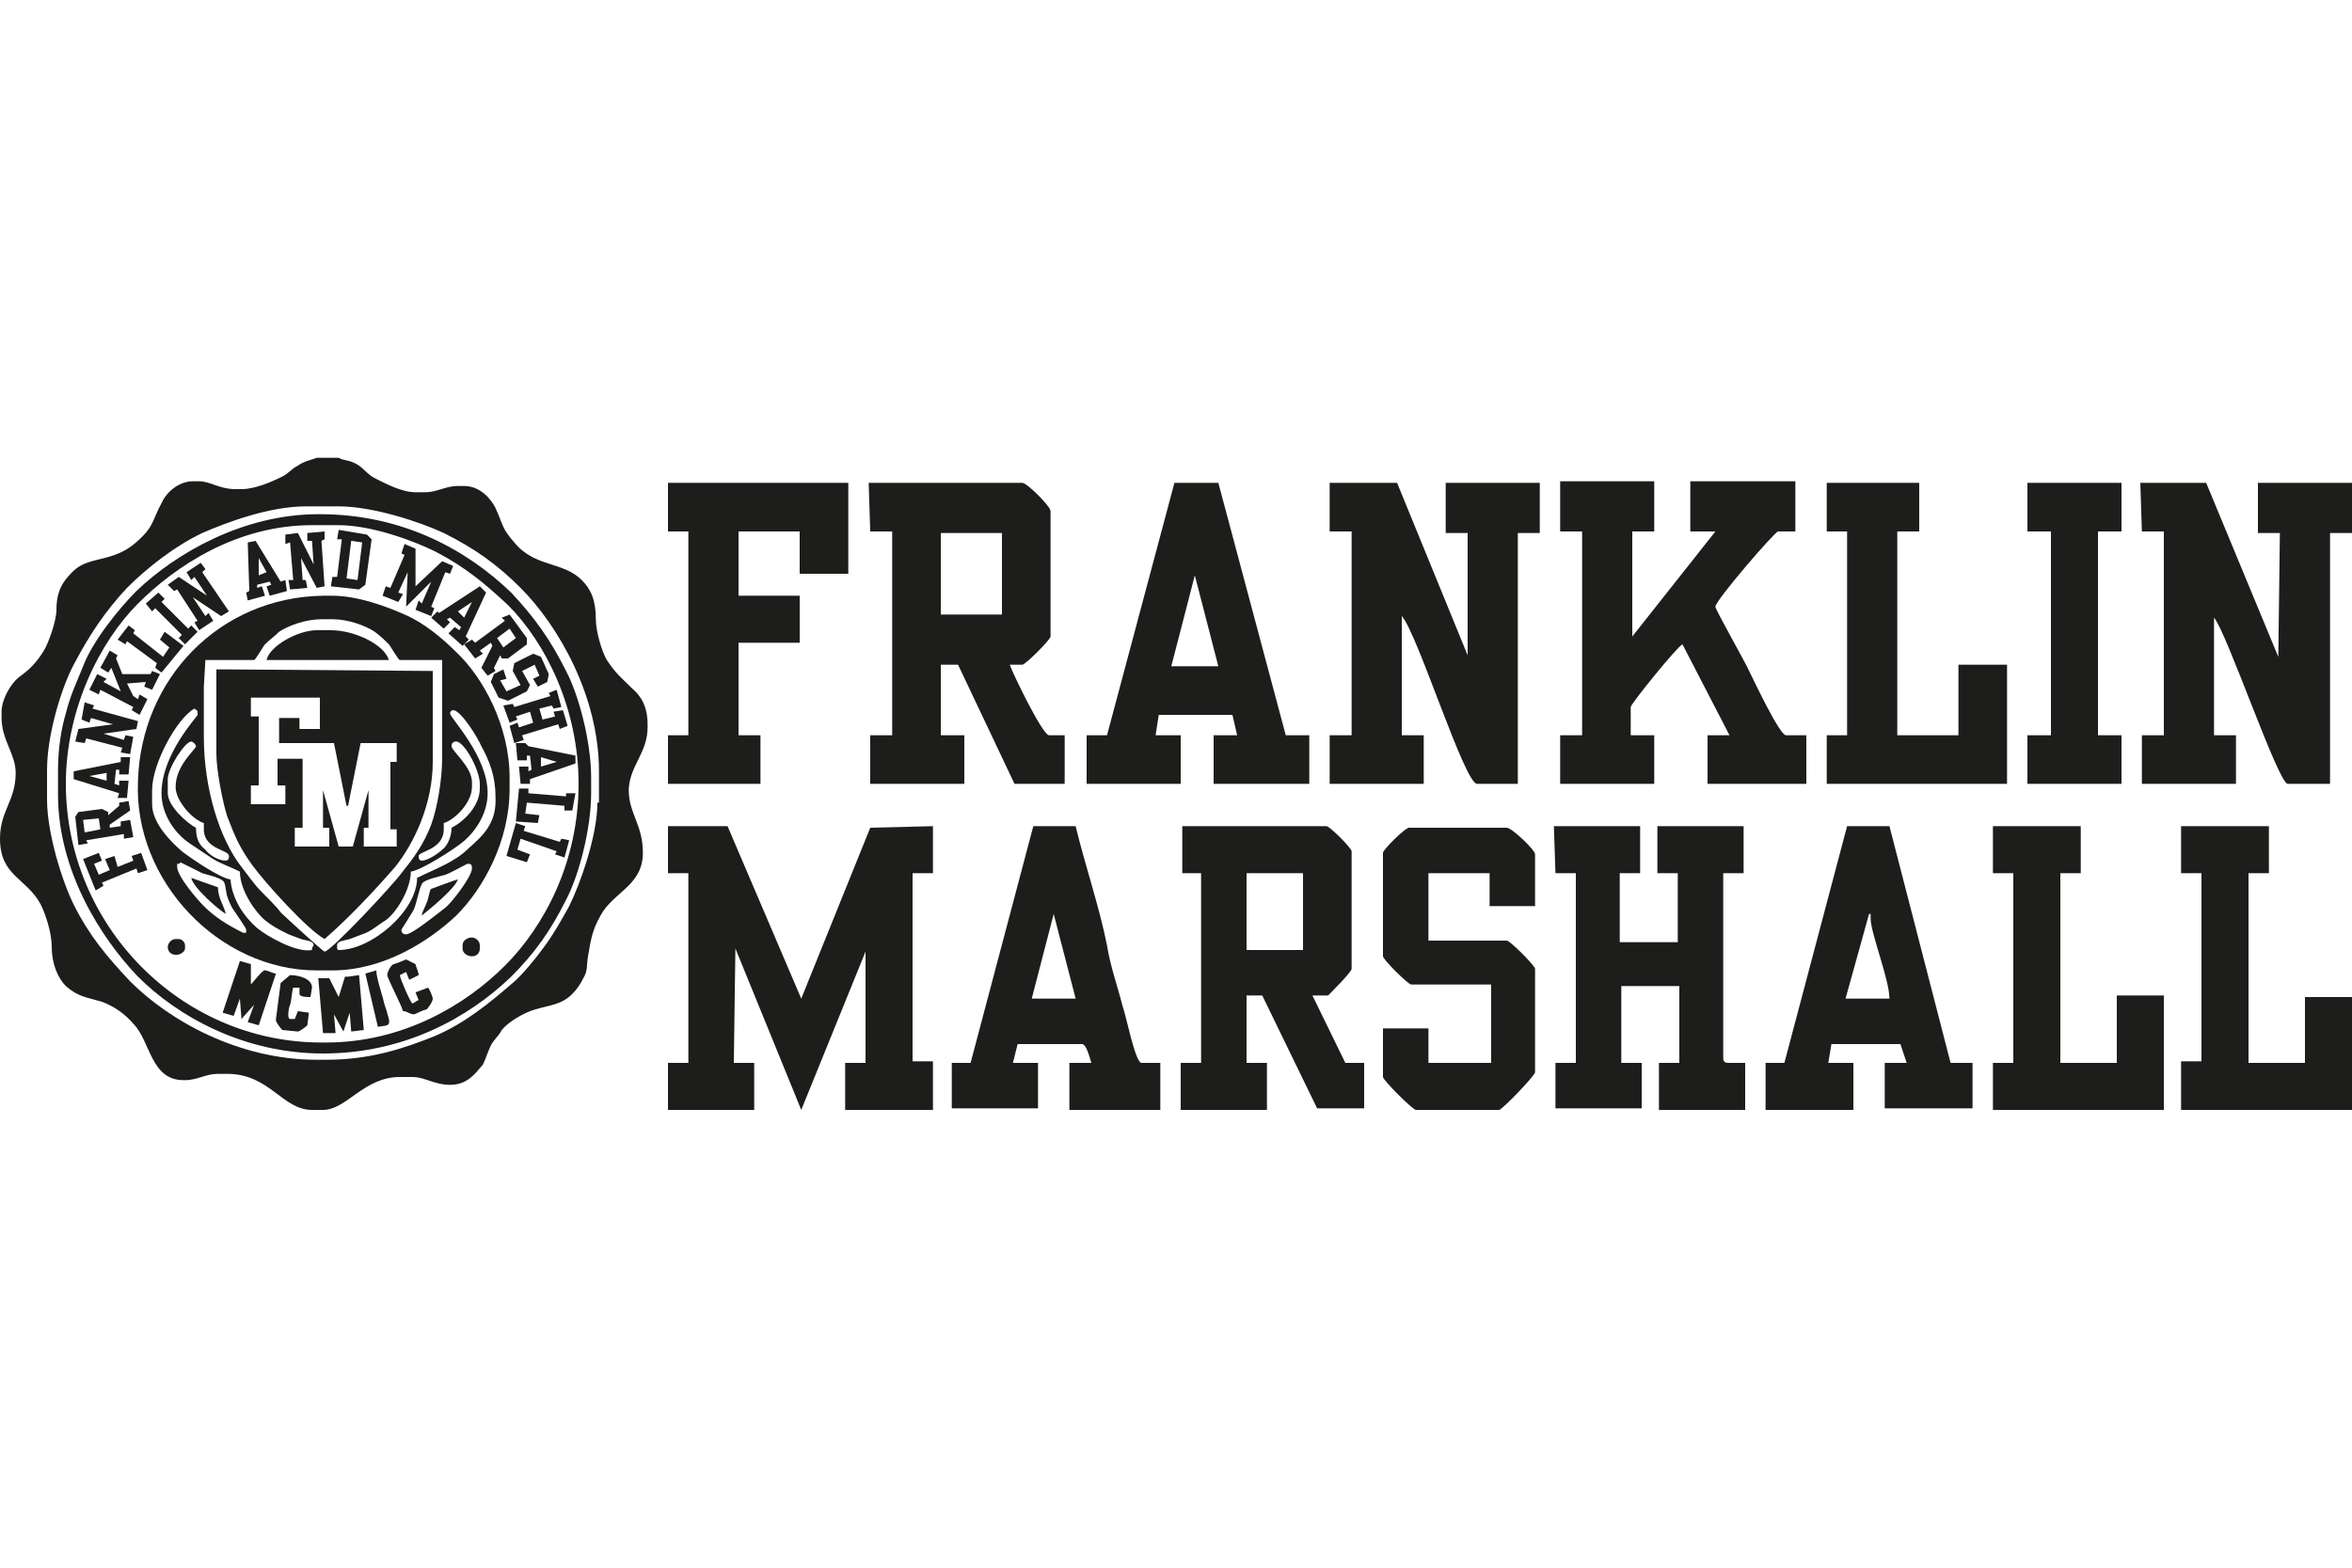<?xml version="1.0" encoding="utf-8"?>
<!-- Generator: Adobe Illustrator 27.5.0, SVG Export Plug-In . SVG Version: 6.00 Build 0)  -->
<svg version="1.1" id="Livello_1" xmlns="http://www.w3.org/2000/svg" xmlns:xlink="http://www.w3.org/1999/xlink" x="0px" y="0px"
	 viewBox="0 0 150 100" style="enable-background:new 0 0 150 100;" xml:space="preserve">
<style type="text/css">
	.st0{fill-rule:evenodd;clip-rule:evenodd;fill:#1D1D1B;}
</style>
<g>
	<polygon class="st0" points="42.6,55.7 43.9,55.7 43.9,67.8 42.6,67.8 42.6,70.8 48.1,70.8 48.1,67.8 46.8,67.8 46.9,60.5 
		51.1,70.8 55.2,60.7 55.2,67.8 53.9,67.8 53.9,70.8 59.5,70.8 59.5,67.7 58.2,67.7 58.2,55.7 59.5,55.7 59.5,52.7 55.5,52.8 
		51.1,63.7 46.4,52.7 42.6,52.7 	"/>
	<path class="st0" d="M75.3,55.7h1.3v12.1h-1.3v3h5.5v-3h-1.3v-4.3l1,0l3.5,7.2h3v-2.9l-1.2,0l-2.1-4.3h1c0.2-0.2,1.5-1.5,1.5-1.7
		v-7.5c0-0.2-1.4-1.6-1.6-1.6h-9.2V55.7L75.3,55.7z M79.5,60.6h3.6v-4.9h-3.6V60.6L79.5,60.6z"/>
	<path class="st0" d="M99.2,55.7h1.3v12.1h-1.3v2.9h5.5v-2.9h-1.3v-4.9h3.7v4.9h-1.3v3h5.5v-3h-1.1c-0.2,0-0.3-0.1-0.3-0.3V55.7h1.3
		v-3h-5.5v3h1.3v4.4h-3.7v-4.4h1.3v-3h-5.5L99.2,55.7L99.2,55.7z"/>
	<path class="st0" d="M113.8,67.8l-1.2,0v3h5.6v-3l-1.6,0l0.2-1.2h4.4l0.4,1.2h-1.4v2.9h5.6v-2.9l-1.4,0l-3.9-15.1l-2.7,0
		L113.8,67.8L113.8,67.8z M117.7,63.7l2.8,0c0-1.2-1.2-4.2-1.2-5.1v-0.3l-0.1,0L117.7,63.7L117.7,63.7z"/>
	<path class="st0" d="M61.9,67.8l-1.2,0v2.9h5.5v-2.9l-1.6,0l0.3-1.2h4.1c0.3,0,0.5,0.9,0.6,1.2h-1.4v3H74v-3h-1.2
		c-0.4,0-1-3.1-1.2-3.6c-0.3-1.2-0.8-2.6-1-3.9c-0.5-2.5-1.4-5.1-2-7.6h-2.7L61.9,67.8L61.9,67.8z M65.8,63.7l2.8,0l-1.4-5.4
		L65.8,63.7L65.8,63.7z"/>
	<path class="st0" d="M88.2,54.4V61c0,0.2,1.6,1.8,1.8,1.8h5.1v5h-4v-2.2h-2.9v3.1c0,0.2,1.9,2.1,2.1,2.1h5.3c0.2,0,2.3-2.2,2.3-2.4
		v-6.6c0-0.2-1.6-1.8-1.8-1.8h-5v-4.3H95v2.1h2.9v-3.3c0-0.3-1.5-1.7-1.8-1.7h-6.2C89.7,52.7,88.2,54.2,88.2,54.4L88.2,54.4z"/>
	<polygon class="st0" points="127.1,55.7 128.4,55.7 128.4,67.8 127.1,67.8 127.1,70.8 138,70.8 138,63.5 135,63.5 135,67.8 
		131.4,67.8 131.4,55.7 132.7,55.7 132.7,52.7 127.1,52.7 	"/>
	<polygon class="st0" points="150,70.8 150,63.6 147,63.6 147,67.8 143.4,67.8 143.4,55.7 144.7,55.7 144.7,52.7 139.1,52.7 
		139.1,55.7 140.4,55.7 140.4,67.7 139.1,67.7 139.1,70.8 	"/>
</g>
<g>
	<path class="st0" d="M55.5,33.9h1.4v13h-1.4V50h6v-3.1H60v-4.5l1.1,0l3.6,7.6h3.2v-3.1h-1c-0.4,0-2.3-3.9-2.5-4.5h0.8
		c0.2,0,1.8-1.6,1.8-1.8v-8c0-0.3-1.5-1.8-1.8-1.8h-9.8L55.5,33.9L55.5,33.9z M60,39.2h3.9v-5.2H60V39.2L60,39.2z"/>
	<path class="st0" d="M84.8,33.9h1.4v13h-1.4V50h6v-3.1h-1.4v-7.6c1,1.1,4,10.7,4.8,10.7h2.6v-16h1.4v-3.2h-6v3.2h1.4l0,7.8l-4.5-11
		h-4.3V33.9L84.8,33.9z"/>
	<path class="st0" d="M136.6,33.9h1.4v13h-1.4V50h6v-3.1h-1.4v-7.5c0.8,0.9,4.1,10.6,4.7,10.6h2.7v-16h1.4v-3.2h-6v3.2h1.4l-0.1,7.9
		l-4.6-11.1h-4.2L136.6,33.9L136.6,33.9z"/>
	<path class="st0" d="M99.5,33.9h1.4v13h-1.4V50h6v-3.1H104v-1.8c0-0.2,3-3.9,3.3-4l3,5.8h-1.4V50h6.3v-3.1h-1.3c-0.4,0-2-3.4-2.3-4
		c-0.2-0.5-2.2-4-2.2-4.2c0-0.4,3.8-4.8,4-4.8h1.1v-3.2h-6.7v3.2l1.6,0l-5.3,6.7v-6.7h1.4v-3.2h-6L99.5,33.9L99.5,33.9z"/>
	<path class="st0" d="M70.6,46.9l-1.3,0V50h6v-3.1l-1.6,0l0.2-1.3h4.7l0.3,1.3h-1.5V50h6.1v-3.1l-1.5,0l-4.3-16.1l-2.8,0L70.6,46.9
		L70.6,46.9z M74.7,42.5l3,0l-1.5-5.8L74.7,42.5L74.7,42.5z"/>
	<polygon class="st0" points="42.6,33.9 43.9,33.9 43.9,46.9 42.6,46.9 42.6,50 48.5,50 48.5,46.9 47.1,46.9 47.1,41 51,41 51,38 
		47.1,38 47.1,33.9 51,33.9 51,36.6 54.1,36.6 54.1,30.8 42.6,30.8 	"/>
	<polygon class="st0" points="116.5,33.9 117.8,33.9 117.8,46.9 116.5,46.9 116.5,50 128,50 128,42.4 124.9,42.4 124.9,46.9 
		121,46.9 121,33.9 122.4,33.9 122.4,30.8 116.5,30.8 	"/>
	<polygon class="st0" points="129.3,33.9 130.8,33.9 130.8,46.9 129.3,46.9 129.3,50 135.3,50 135.3,46.9 133.8,46.9 133.8,33.9 
		135.3,33.9 135.3,30.8 129.3,30.8 	"/>
</g>
<g>
	<path class="st0" d="M41.3,46.4v-0.2c0-1.1-0.4-1.8-1-2.3c-0.7-0.7-1-0.9-1.6-1.8c-0.3-0.5-0.7-1.8-0.7-2.6c0-1.2-0.3-1.9-0.9-2.5
		c-1.2-1.2-3-0.8-4.3-2.4c-0.8-0.9-0.7-1.1-1.2-2.2c-0.3-0.6-1-1.4-2-1.4h-0.4c-0.8,0-1.3,0.4-2.1,0.4h-0.6c-0.9,0-2-0.6-2.6-0.9
		c-0.4-0.2-0.6-0.5-1-0.8c-0.6-0.4-1-0.3-1.3-0.5h-1.4c-0.2,0.1-0.8,0.2-1.2,0.5c-0.4,0.2-0.6,0.5-1,0.7c-0.6,0.3-1.7,0.8-2.6,0.8
		H15c-1,0-1.6-0.5-2.3-0.5h-0.4c-0.9,0-1.7,0.7-2,1.4c-0.5,0.9-0.5,1.4-1.2,2.1c-0.6,0.6-1.1,1-2.1,1.3c-1,0.3-1.7,0.3-2.4,1
		c-0.6,0.6-1,1.2-1,2.4c0,0.7-0.5,2.1-0.8,2.6c-0.5,0.8-0.9,1.2-1.6,1.7c-0.5,0.4-1.1,1.4-1.1,2.2v0.4c0,1.4,0.9,2.3,0.9,3.5
		c0,1.8-1,2.4-1,4.2c0,2.4,1.7,2.5,2.6,4.2c0.3,0.6,0.7,1.8,0.7,2.7c0,1.1,0.4,2,0.9,2.5c0.8,0.7,1.3,0.7,2.3,1
		c0.8,0.3,1.5,0.8,2,1.4c1.1,1.1,1.1,3.6,3.2,3.6h0.1c0.8,0,1.3-0.4,2.1-0.4h0.6c2.7,0,3.5,2.3,5.4,2.3h0.7c1.5,0,2.6-2.1,4.9-2.1
		h0.8c0.8,0,1.4,0.5,2.4,0.5c1.1,0,1.6-0.7,2.1-1.3c0.2-0.4,0.3-0.8,0.5-1.2c0.2-0.4,0.5-0.6,0.7-1c0.4-0.5,1.4-1.1,2.1-1.3
		c1-0.3,1.7-0.3,2.4-1c0.3-0.3,0.5-0.6,0.7-1c0.3-0.5,0.2-0.8,0.3-1.4c0.2-1.2,0.3-1.7,0.8-2.6c0.8-1.5,2.7-1.9,2.7-4
		c0-1.8-0.9-2.5-0.9-4v-0.1C40.2,48.8,41.3,48,41.3,46.4z M38.1,51.2c0,2.1-1.1,5.2-1.8,6.6c-0.5,0.9-1,1.8-1.6,2.6
		c-0.5,0.7-1.4,1.8-2,2.3c-1.5,1.3-3.1,2.6-5,3.4c-2,0.8-4.1,1.5-6.9,1.5h-0.6c-5,0-9.4-2.5-11.9-5c-1.5-1.6-2.6-2.9-3.6-4.9
		C4,56.3,3,53.2,3,51v-1.9c0-2.2,0.9-5.2,1.7-6.7c1-1.9,2-3.4,3.4-4.9c1.3-1.3,3.1-2.7,4.8-3.5c1.6-0.7,4.3-1.7,6.6-1.7h2.1
		c2.2,0,5.2,1,6.7,1.7c2,1,3.4,2,4.9,3.5c2.4,2.4,5,6.9,5,11.7V51.2z"/>
	<polygon class="st0" points="5.5,47.1 7.8,47.7 7.7,48 8.3,48.1 8.5,47 8,46.9 7.9,47.2 6.6,46.8 8.7,46.5 8.8,46 5.9,45.2 6,45 
		5.4,44.8 5.2,45.9 5.7,46.1 5.8,45.8 7.2,46.2 5,46.5 4.8,47.3 5.4,47.4 	"/>
	<path class="st0" d="M23.3,37.3l0.4-2.9l-0.3-0.3l-1.8-0.3l-0.1,0.6l0.3,0l-0.3,2.4l-0.3,0l-0.1,0.6l1.8,0.2L23.3,37.3z M22.1,36.9
		l0.3-2.4l0.7,0.1L22.8,37L22.1,36.9z"/>
	<path class="st0" d="M24.5,64c-0.1-0.5-0.5-1.6-0.5-2.1l-0.7,0.2l0.8,3.4c0.5-0.1,0.8,0,0.7-0.5C24.7,64.6,24.6,64.3,24.5,64z"/>
	<path class="st0" d="M26.5,63.3l0.2,0.5c-0.1,0-0.3,0.2-0.4,0.2c-0.1,0-0.8-1.6-0.8-1.8l0.4-0.2l0.2,0.5l0.6-0.3
		c0-0.2-0.2-0.6-0.2-0.7c0,0-0.6-0.3-0.6-0.3c0,0-0.7,0.3-0.8,0.3c-0.2,0.1-0.4,0.5-0.4,0.7c0,0.2,0.9,1.9,1,2.3
		c0.3,0,0.4,0.2,0.7,0.2c0.1,0,0.6-0.3,0.8-0.3c0.1-0.1,0.4-0.5,0.4-0.7c0-0.1-0.2-0.6-0.3-0.7L26.5,63.3z"/>
	<polygon class="st0" points="8.1,40.9 10,42.3 9.9,42.6 10.3,42.9 11.7,41.2 10.5,40.3 10.2,40.8 10.8,41.3 10.4,41.9 8.5,40.4 
		8.6,40.2 8.2,39.9 7.5,40.8 8,41.1 	"/>
	<polygon class="st0" points="6.4,44 8.5,45.1 8.4,45.3 8.9,45.6 9.4,44.6 8.9,44.3 8.8,44.6 8.5,44.4 8.1,43.6 9.3,43.5 9.2,43.8 
		9.7,44 10.2,43 9.7,42.8 9.6,43 7.8,43 7.4,42 7.5,41.8 7,41.5 6.4,42.6 6.9,42.9 7.1,42.6 7.7,44.1 6.6,43.5 6.8,43.3 6.2,43 
		5.7,44 6.3,44.3 	"/>
	<polygon class="st0" points="9.9,38.8 11.6,40.5 11.4,40.7 11.8,41.1 12.6,40.3 12.2,39.9 12,40.1 10.3,38.4 10.5,38.2 10.1,37.8 
		9.3,38.5 9.7,39 	"/>
	<polygon class="st0" points="25.7,37.9 25.4,37.8 26,36.5 25.9,38.7 27.5,37.1 26.9,38.5 26.7,38.3 26.5,38.9 27.5,39.3 27.7,38.8 
		27.5,38.7 28.4,36.5 28.7,36.6 28.9,36.1 28.2,35.8 26.5,37.4 26.5,35 25.8,34.7 25.6,35.3 25.8,35.4 24.9,37.5 24.6,37.4 24.4,38 
		25.4,38.4 	"/>
	<path class="st0" d="M5.5,53.6l2.4-0.4l0,0.3l0.6-0.1l-0.2-1.1l-0.6,0.1l0,0.3L7,52.8l0-0.2l1.3-0.9l-0.1-0.6l-0.6,0.1l0,0.2
		L6.9,52l0-0.2l-0.4-0.2L5,51.8l-0.2,0.3L5,53.9l0.6-0.1L5.5,53.6z M5.3,52.3l1-0.1l0.1,0.7l-1,0.2L5.3,52.3z"/>
	<polygon class="st0" points="8.4,54.6 8.5,54.9 7.5,55.3 7.3,54.6 6.7,54.8 7,55.5 6.3,55.8 6,55.1 6.5,54.9 6.3,54.4 5.3,54.8 
		6.1,56.8 6.6,56.5 6.5,56.3 8.7,55.4 8.8,55.7 9.4,55.5 9,54.4 	"/>
	<path class="st0" d="M7.5,50.9l0.6,0l0.1-1.1l-0.6,0l0,0.3L7.3,50l0.1-0.9l0.2,0l0,0.3l0.6,0l0.1-1.1l-0.6,0l0,0.3l-3,0.6l0,0.5
		l2.9,0.9L7.5,50.9z M6.8,49.8l-1.1-0.3l1.1-0.2L6.8,49.8z"/>
	<path class="st0" d="M11.4,59.9h-0.2c-0.3,0-0.5,0.3-0.5,0.5c0,0.3,0.2,0.5,0.5,0.5h0.1c0.2,0,0.5-0.2,0.5-0.4v-0.2
		C11.8,60.1,11.6,59.9,11.4,59.9z"/>
	<path class="st0" d="M22.2,62.3l-0.2,0l-0.4,1.3L21,62.4l-0.4,0h-0.3l0.3,3.5H21c0.2,0,0.2,0,0.4,0l-0.1-1.2l0.6,1.1l0.4-1.2
		l0.1,1.2l0.8-0.1l-0.3-3.5L22.2,62.3z"/>
	<path class="st0" d="M18.5,62.2l-0.6,0.5L17.6,65v0.1c0,0.1,0.3,0.5,0.4,0.6l1,0.1c0.1,0,0.5-0.3,0.6-0.4l0.1-0.8l-0.7-0.1L18.8,65
		h-0.3c-0.2,0-0.1-0.7,0-0.9c0.1-0.3,0.1-0.8,0.2-1.1l0.4,0v0.4c0,0.2,0.5,0.2,0.7,0.2l0.1-0.6v0C19.9,62.4,19,62.2,18.5,62.2z"/>
	<path class="st0" d="M16,62.8l0-1.3l-0.7-0.2l-1.1,3.3l0.7,0.2l0.4-1.1l0.1,1.3l0.8-0.9l-0.4,1.1l0.7,0.2l1.1-3.3
		c-0.2,0-0.5-0.2-0.7-0.2C16.8,61.8,16.1,62.7,16,62.8z"/>
	<path class="st0" d="M30.1,59.8L30.1,59.8c-0.3,0-0.6,0.2-0.6,0.5v0.2c0,0.3,0.3,0.5,0.6,0.5c0.3,0,0.5-0.2,0.5-0.5v-0.2
		C30.6,60,30.3,59.8,30.1,59.8z"/>
	<polygon class="st0" points="36.1,50.8 33.7,50.6 33.7,50.3 33.1,50.3 32.9,52.4 34.3,52.5 34.4,52 33.5,51.9 33.6,51.2 36,51.4 
		36,51.7 36.5,51.7 36.7,50.6 36.1,50.6 	"/>
	<polygon class="st0" points="32.7,42.8 33.2,43.7 32.3,44.1 31.9,43.4 32.3,43.3 32.1,42.7 31.5,43 31.3,43.5 31.8,44.5 32.4,44.7 
		33.6,44.1 33.8,43.7 33.3,42.8 34.1,42.4 34.4,43.1 34,43.3 34.3,43.8 34.9,43.5 35,43 34.5,41.9 34,41.7 32.8,42.3 	"/>
	<path class="st0" d="M32.2,39.6l-1.9,1.4l-0.2-0.2l-0.5,0.3l0.7,0.9l0.5-0.3l-0.2-0.2l0.7-0.5l0.1,0.2l-0.7,1.4l0.4,0.5l0.5-0.3
		l-0.1-0.2l0.4-0.8l0.1,0.2l0.4,0l1.2-0.9l0-0.4l-1.1-1.5L32,39.4L32.2,39.6z M32.5,40.1l0.4,0.6l-0.8,0.6l-0.4-0.6L32.5,40.1z"/>
	<polygon class="st0" points="11.3,37.6 12.6,39.6 12.4,39.7 12.7,40.2 13.6,39.6 13.3,39.1 13.1,39.3 12.3,38.1 14.1,39.3 14.6,39 
		12.9,36.5 13.1,36.3 12.8,35.9 11.9,36.5 12.2,37 12.4,36.8 13.2,38 11.4,36.8 10.7,37.3 11.1,37.7 	"/>
	<polygon class="st0" points="35.1,44.4 32.8,45.1 32.7,44.9 32.1,45 32.5,46.1 33,45.9 32.9,45.7 33.8,45.4 34,46.1 33.1,46.4 
		33,46.1 32.5,46.3 32.8,47.4 33.4,47.2 33.3,46.9 35.6,46.2 35.7,46.5 36.2,46.3 35.9,45.3 35.3,45.4 35.4,45.7 34.6,45.9 
		34.4,45.2 35.2,45 35.3,45.2 35.8,45.1 35.5,44 35,44.2 	"/>
	<path class="st0" d="M33.5,47.4l-0.6,0l0.1,1.1l0.6,0l0-0.3l0.2,0l0.1,0.9l-0.2,0.1l0-0.3l-0.6,0l0.1,1.1l0.6,0l0-0.3l2.9-1l0-0.5
		l-3-0.6L33.5,47.4z M35.5,48.6l-1,0.3l0-0.6L35.5,48.6z"/>
	<polygon class="st0" points="35.7,53.7 33.4,53 33.5,52.7 32.9,52.5 32.3,54.6 33.6,55 33.8,54.5 33,54.2 33.2,53.5 35.5,54.3 
		35.4,54.5 36,54.7 36.3,53.6 35.8,53.5 	"/>
	<path class="st0" d="M27.9,39l-0.4,0.4l0.8,0.7l0.4-0.4l-0.2-0.2l0.2-0.1l0.7,0.6l-0.1,0.2L29,40l-0.4,0.4l0.9,0.8l0.4-0.4
		l-0.2-0.2l1.3-2.8l-0.4-0.4l-2.6,1.7L27.9,39z M30.1,38.4l-0.5,1L29.2,39L30.1,38.4z"/>
	<polygon class="st0" points="18.5,34.6 18.7,37 18.4,37 18.5,37.6 19.6,37.5 19.5,37 19.3,37 19.2,35.6 20.2,37.5 20.7,37.4 
		20.5,34.5 20.7,34.4 20.7,33.9 19.6,34 19.6,34.5 19.9,34.5 20,36 19,34 18.2,34.1 18.2,34.7 	"/>
	<path class="st0" d="M15.8,38.3l1.1-0.3l-0.2-0.6l-0.3,0.1l0-0.2l0.8-0.2l0.1,0.2l-0.3,0.1l0.2,0.6l1.1-0.3L18.2,37l-0.3,0.1
		l-1.6-2.6l-0.5,0.1l0.1,3.1l-0.2,0.1L15.8,38.3z M17,36.5l-0.5,0.2l0-1.1L17,36.5z"/>
	<path class="st0" d="M20.4,32.8h-0.1c-4.8,0-9.1,2.5-11.6,4.9c-1.1,1.1-2.8,3.2-3.4,4.8c-0.4,1-0.8,1.8-1.1,3
		c-0.3,1-0.5,2.3-0.5,3.6v1.6c0,4.8,2.7,9.1,5.1,11.6c2.5,2.5,6.7,4.9,11.8,4.9c5.2,0,9.3-2.3,12-4.9c1.5-1.5,2.5-2.9,3.5-4.9
		c0.8-1.5,1.6-4.5,1.6-6.8v-1c0-2.3-0.8-5.3-1.6-6.8c-1-2-2-3.4-3.5-5C29.8,35.1,25.7,32.8,20.4,32.8z M36.9,50
		c0,5-2.2,9.1-4.7,11.6c-2.5,2.5-6.5,4.9-11.4,4.9h-0.3c-9,0-16.3-7.5-16.3-16.5c0-4.8,2.2-9.1,4.6-11.5c2.4-2.4,6.3-5,11.1-5h1.7
		c2.1,0,4.8,1,6.2,1.7c1.9,1,3.1,2,4.6,3.4C34.8,41,36.9,45.2,36.9,50z"/>
	<path class="st0" d="M32.5,49.6c0-3.3-1.7-6.4-3.4-8c-0.9-0.9-2.1-1.9-3.3-2.4c-1.1-0.5-3-1.2-4.6-1.2h-0.6
		C14,38.1,9,43.3,8.8,49.8C8.5,56.2,14,61.9,20.2,61.9h1c3.3,0,6.2-1.9,7.9-3.5c1.7-1.7,3.4-4.7,3.4-8.1V49.6z M15.7,59.3
		c0,0.1,0,0.1,0,0.2l-0.2,0c-1-0.5-1.8-1-2.5-1.7c-0.4-0.4-1.7-1.9-1.7-2.5c0-0.1,0-0.1,0-0.2c0.1,0,0.2,0,0.2-0.1
		c0,0,1.2,0.6,1.4,0.7c0.3,0.1,1.3,0.3,1.4,0.6c0.1,0.2,0.1,0.6,0.2,0.9c0.1,0.3,0.2,0.5,0.3,0.7C15,58.2,15.7,59.2,15.7,59.3
		L15.7,59.3z M19.9,60.6c-1,0.2-2.9-0.9-3.5-1.4c-0.8-0.7-1.6-1.8-1.7-3.1c-0.7-0.1-2.6-1.4-3.1-1.8c-0.7-0.6-1.9-1.8-1.9-3v-0.9
		c0-1.7,1.6-4.6,2.7-5.2c0.1,0.1,0.2,0.1,0.2,0.2v0.2c0,0.1-2.3,2.5-2.3,5c0,1.4,0.9,2.6,1.8,3.2c0.6,0.4,0.9,0.6,1.5,1
		c0.5,0.3,1.1,0.5,1.7,0.8c0,1.2,1,2.6,1.6,3.1c0.5,0.4,0.9,0.6,1.5,0.9c0.3,0.1,0.5,0.2,0.8,0.3c0.3,0.1,0.8,0.1,0.8,0.4
		C19.9,60.5,19.9,60.4,19.9,60.6z M14.6,54.6v0.1c0,0.1-0.1,0.2-0.2,0.2c-0.5,0-1.1-0.4-1.3-0.7c-0.4-0.3-0.6-0.7-0.6-1.4
		c-0.6-0.3-1.8-1.4-1.8-2.2v-0.9c0-0.7,1.1-2.4,1.5-2.4h0c0.1,0,0.3,0.2,0.3,0.3c0,0.2-1.3,1.2-1.3,2.6c0,0.9,1.1,2.1,1.8,2.3V53
		C13.1,54.2,14.6,54.2,14.6,54.6z M20.7,60.7c-0.1,0-2.6-2.3-2.8-2.5c-0.2-0.3-1-1.1-1.3-1.4c-0.4-0.4-0.8-1-1.2-1.5
		c-1.4-1.8-2.4-5-2.4-8.3v-3.2l0.1-1.7h3.1c0.1,0,0.6-0.9,0.7-1c0.3-0.3,0.6-0.5,0.9-0.8c0.6-0.4,1.7-0.8,2.7-0.8h0.7
		c1,0,2.1,0.4,2.7,0.8c0.4,0.3,0.6,0.5,0.9,0.8c0.1,0.1,0.6,1,0.7,1h2.7v6.2c0,1.4-0.3,3.2-0.7,4.3c-0.5,1.3-1.1,2.1-1.9,3.1
		C25.1,56.4,21.1,60.7,20.7,60.7z M28.8,47.6c0-0.2,0.1-0.3,0.3-0.3c0.5,0,1.5,1.8,1.5,2.7v0.3c0,1.1-1,2.1-1.8,2.5
		c0,0.6-0.3,1.2-0.6,1.4c-0.2,0.2-0.9,0.7-1.3,0.7c-0.2,0-0.2-0.2-0.2-0.3c0-0.3,1.6-0.4,1.6-1.7v-0.4c0.7-0.2,1.8-1.3,1.8-2.3v-0.3
		C30.1,48.9,28.8,47.9,28.8,47.6z M30.1,55.4c0,0.5-1.3,2.2-1.7,2.5c-0.4,0.3-2.1,1.7-2.5,1.7c-0.2,0-0.3-0.1-0.3-0.3
		c0,0,0.7-1.1,0.8-1.3c0.2-0.5,0.3-1.2,0.5-1.6c0.1-0.3,1.2-0.5,1.5-0.6c0.3-0.1,1.4-0.7,1.4-0.7C30,55.1,30.1,55.1,30.1,55.4
		L30.1,55.4z M29.9,54.1c-0.9,0.9-2.1,1.3-3.3,1.9c0,2.1-2.9,4.6-5,4.6c-0.1,0-0.1-0.1-0.1-0.2v-0.1c0-0.3,0.5-0.3,0.8-0.4
		c0.3-0.1,0.5-0.2,0.8-0.3c0.6-0.2,1-0.6,1.5-0.9c0.7-0.5,1.6-2,1.6-3.1c0.7-0.1,2.7-1.4,3.2-1.8c0.8-0.6,1.7-1.8,1.7-3.2
		c0-2.4-2.4-4.8-2.4-5.1v0c0-0.1,0.1-0.2,0.2-0.2h0c0.5,0,1.6,1.8,1.8,2.3c0.5,0.9,0.9,1.9,0.9,3.2C31.7,52.5,30.8,53.3,29.9,54.1z"
		/>
	<path class="st0" d="M27.6,48.6v-5.8l-13.1-0.1h-0.7v5.4h0c0,1,0.4,3.1,0.7,4c0.5,1.3,0.8,2,1.6,3.1c0.8,1.1,3.5,4.1,4.6,4.7
		c1.6-1.4,3.1-3,4.5-4.6C26.4,53.8,27.6,51.3,27.6,48.6z M22.5,54h-0.9l-1-3.6l0,2.4H21V54h-2.2v-1.2h0.5v-4.4h-1.6v1.7h0.5v1.2
		h-2.2v-1.2h0.5v-4.4h-0.5v-1.2h4.4v2h-1.3v-0.7h-1.3v1.6h3.5l0.8,4l0.1,0l0.8-4l2.3,0v1.2h-0.4v4.3h0.4V54h-2.1v-1.2h0.3v-2.4
		L22.5,54z"/>
	<path class="st0" d="M21.1,40.2h-0.9c-1.2,0-3,1-3.2,1.9h7.8C24.5,41.1,22.6,40.2,21.1,40.2z"/>
	<path class="st0" d="M27.2,57.6c-0.1,0.3-0.3,0.6-0.3,0.8c0.5-0.4,2.1-1.7,2.3-2.3c-0.1,0-1.7,0.6-1.7,0.6
		C27.4,56.7,27.3,57.5,27.2,57.6z"/>
	<path class="st0" d="M12.2,56c0.1,0.6,1.7,2,2.2,2.3c-0.1-0.5-0.5-1-0.5-1.7L12.2,56z"/>
</g>
</svg>
